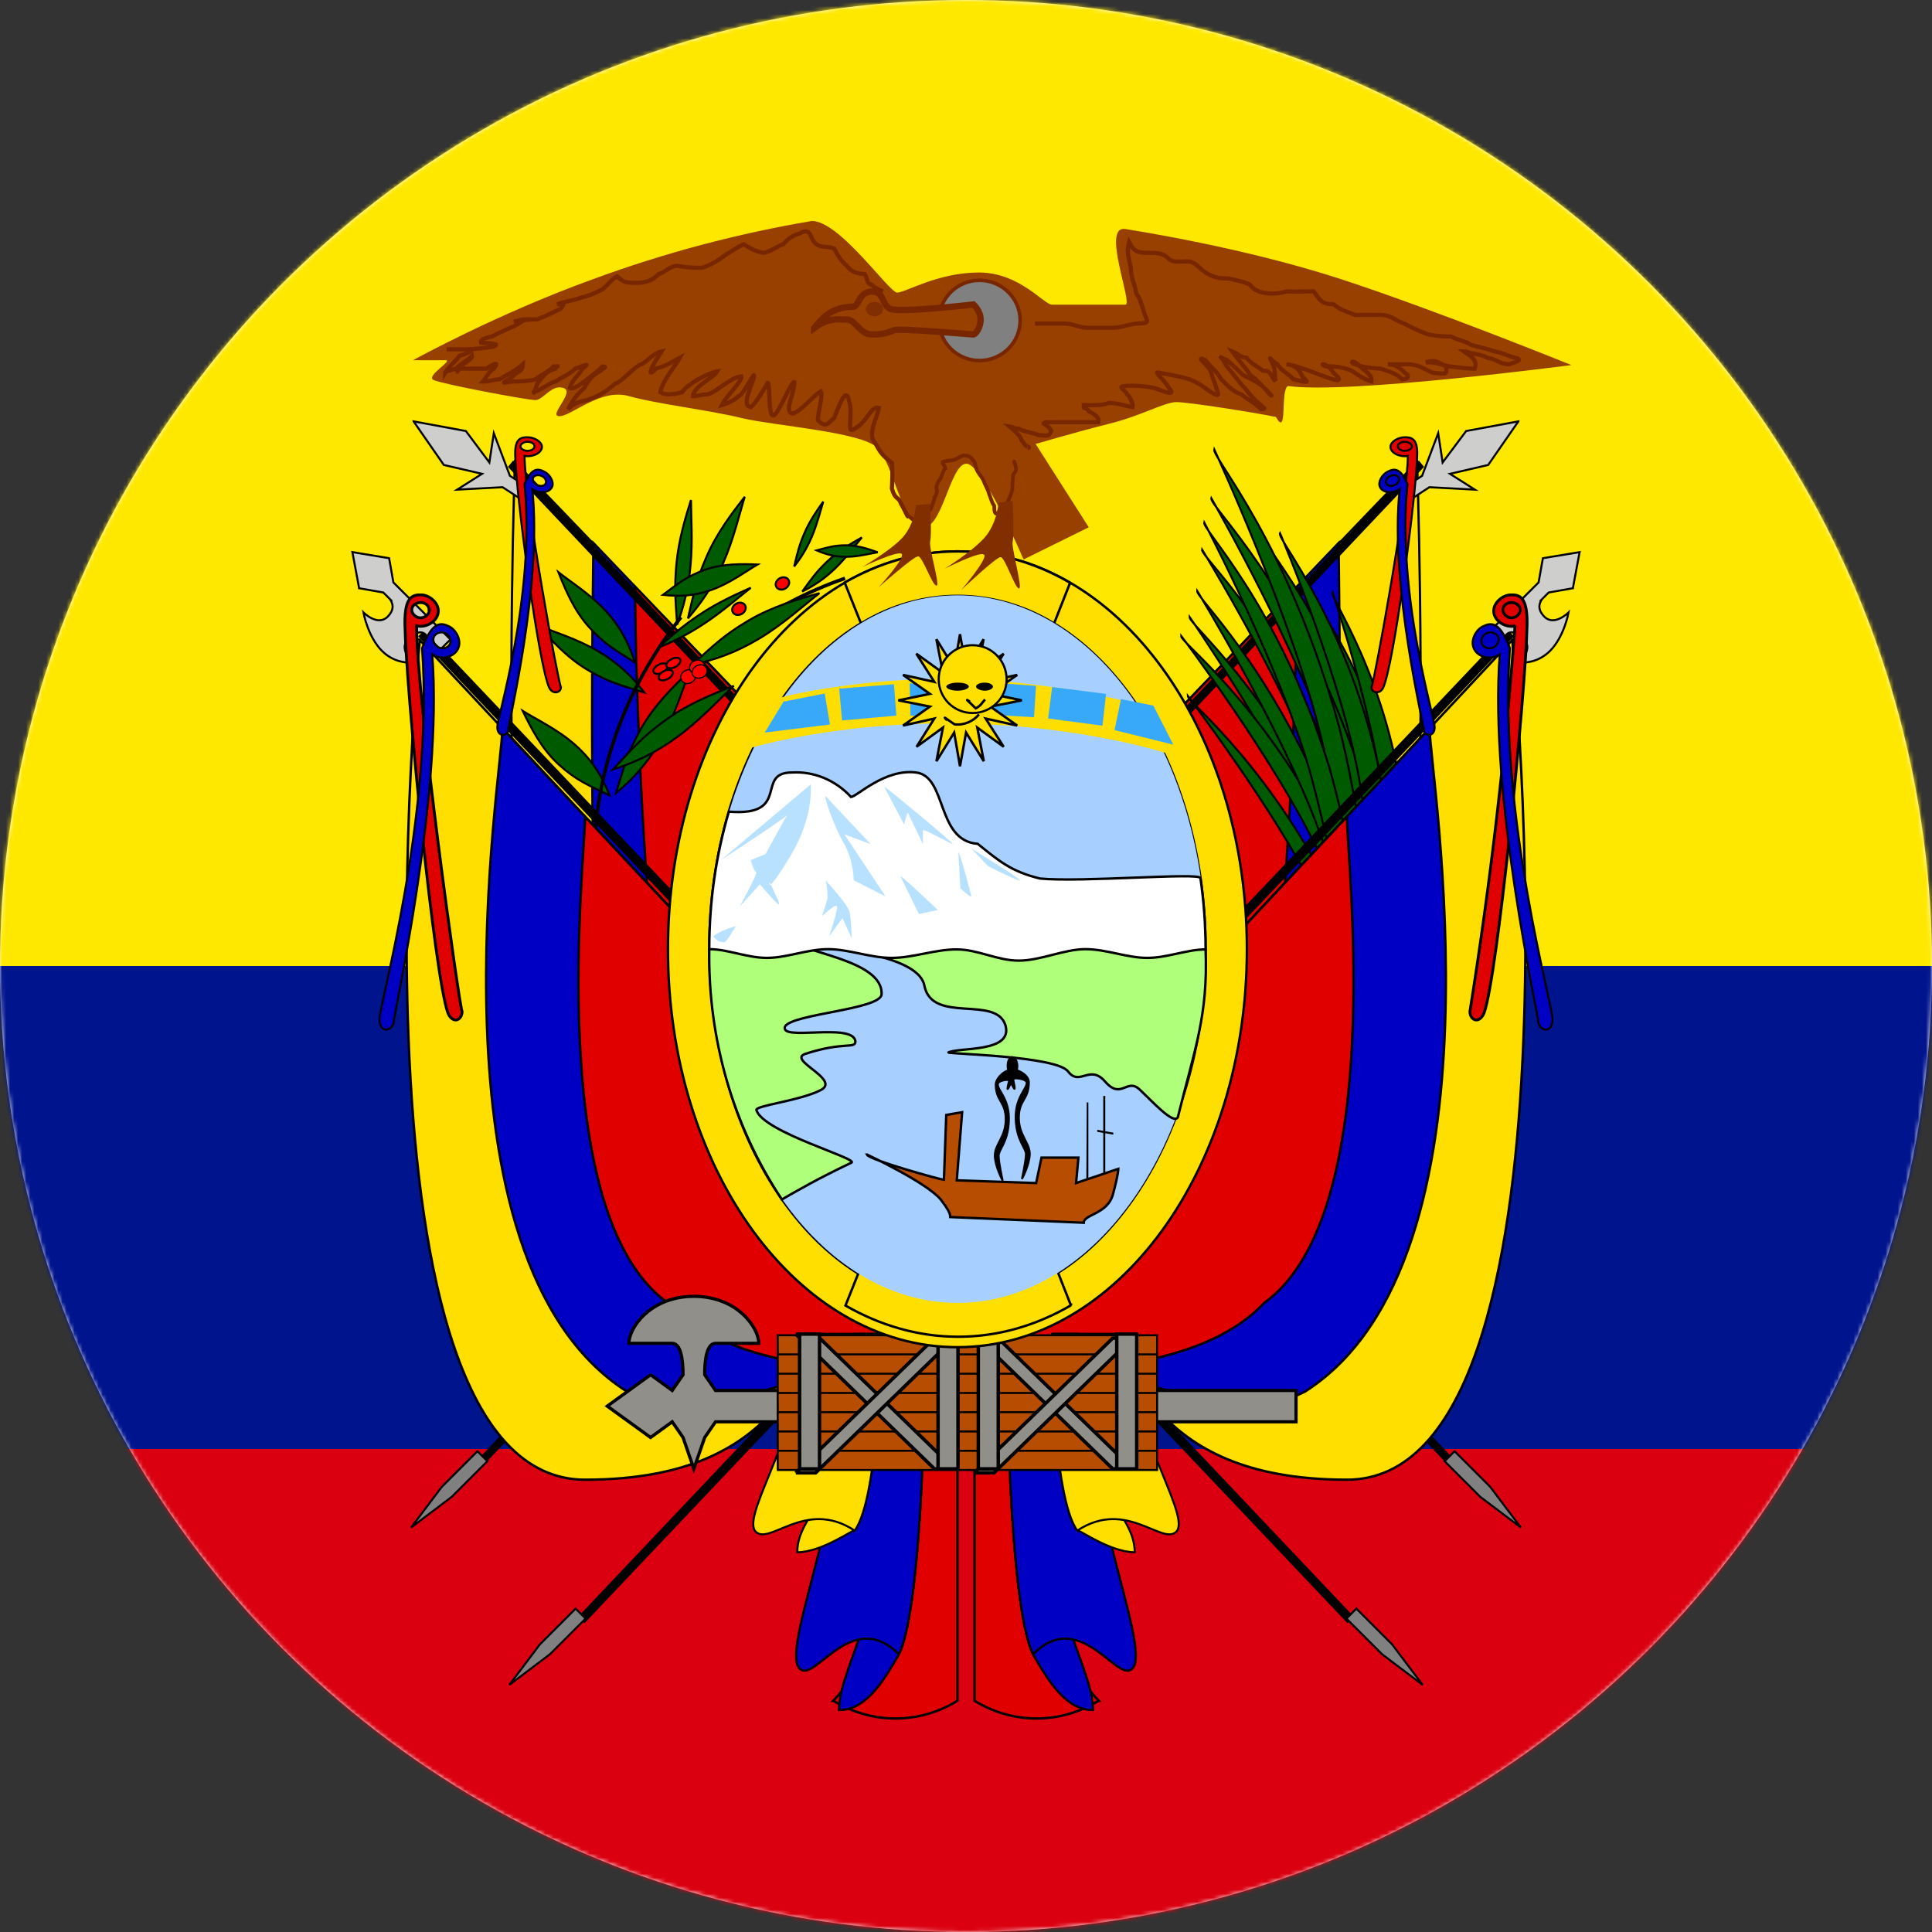 <?xml version="1.0" encoding="UTF-8"?>
<svg width="480px" height="480px" viewBox="0 0 480 480" version="1.1" xmlns="http://www.w3.org/2000/svg" xmlns:xlink="http://www.w3.org/1999/xlink">
    <rect x="0" y="0" width="480" height="480" fill="#333333" stroke="none"/>
    <title>flag_ec</title>
    <defs>
        <circle id="path-1" cx="240" cy="240" r="240"></circle>
    </defs>
    <g id=".flags" stroke="none" stroke-width="1" fill="none" fill-rule="evenodd">
        <g id=".ec">
            <mask id="mask-2" fill="white">
                <use xlink:href="#path-1"></use>
            </mask>
            <use id="Oval" fill="#FFFFFF" xlink:href="#path-1"></use>
            <g id="ec" mask="url(#mask-2)">
                <g transform="translate(-80, 0)">
                    <g id="Group" stroke="none" stroke-width="1" fill="none" fill-rule="evenodd">
                        <polygon id="Path" fill="#FFE800" fill-rule="nonzero" points="0 0 640 0 640 480 0 480"></polygon>
                        <polygon id="Path" fill="#00148E" fill-rule="nonzero" points="0 240 640 240 640 480 0 480"></polygon>
                        <polygon id="Path" fill="#DA0010" fill-rule="nonzero" points="0 360 640 360 640 480 0 480"></polygon>
                    </g>
                    <g id="Group" stroke="none" stroke-width="1" fill="none" fill-rule="evenodd" transform="translate(180.894, 289.2)">
                        <path d="M88.706,1.6 L16.106,78.1 L14.906,76.5 L87.306,0 L88.506,1.6 L88.706,1.6 Z M139.106,14.1 L44.306,114.1 L42.706,112.5 L137.406,12.5 L139.106,14.1 Z" id="Shape" fill="#000000" fill-rule="nonzero"></path>
                        <polygon id="Path" stroke="#000000" stroke-width="0.5" fill="#808080" fill-rule="nonzero" transform="translate(34.499, 120.553) scale(-1, 1) rotate(-45) translate(-34.499, -120.553) " points="32.747 108.023 32.747 120.553 34.499 133.083 36.251 120.553 36.251 108.023"></polygon>
                        <polygon id="Path" stroke="#000000" stroke-width="0.5" fill="#808080" fill-rule="nonzero" transform="translate(10.099, 81.453) scale(-1, 1) rotate(-45) translate(-10.099, -81.453) " points="8.347 68.923 8.347 81.453 10.099 93.983 11.851 81.453 11.851 68.923"></polygon>
                    </g>
                    <path d="M207.94,114.792 C207.94,114.792 199.975,330.216 231.835,330.216 C263.695,330.216 279.67,307.56 279.67,307.56 L279.31,189.16 L207.94,114.792 L207.94,114.792 Z" id="Path" stroke="#000000" stroke-width="0.553" fill="#FFDF00" fill-rule="evenodd"></path>
                    <path d="M227.425,134.888 C227.425,146.216 223.87,307.56 239.8,307.56 C255.73,307.56 279.67,296.232 279.67,296.232 L279.31,189.16 L227.425,134.888 Z" id="Path" stroke="#000000" stroke-width="0.553" fill="#0000C4" fill-rule="evenodd"></path>
                    <path d="M237.775,145.768 C237.775,157.096 239.8,284.904 255.775,284.904 L279.67,284.904 L279.31,189.16 L237.775,145.768 Z" id="Path" stroke="#000000" stroke-width="0.553" fill="#E10000" fill-rule="evenodd"></path>
                    <polygon id="Path" stroke="none" fill="#000000" fill-rule="nonzero" points="206.2 116 278.6 192.5 279.9 190.9 207.5 114.4 206.2 116"></polygon>
                    <path d="M184.296,158.936 C184.296,158.936 163.764,367.628 225.36,367.628 C276.69,367.628 276.69,334.706 286.956,334.706 L276.69,257.826 L184.238,158.936 L184.296,158.936 Z" id="Path" stroke="#000000" stroke-width="0.6" fill="#FFDF00" fill-rule="evenodd"></path>
                    <g id="Group" stroke="none" stroke-width="1" fill="none" fill-rule="evenodd" transform="translate(206.536, 122.339)">
                        <path d="M32.257,69.77 C32.699,69.77 43.609,36.536 79.991,17.727" id="Path" stroke="#000000" stroke-width="0.87" transform="translate(56.124, 43.748) rotate(8.072) translate(-56.124, -43.748) "></path>
                        <path d="M22.992,42.08 C22.992,48.072 21.793,52.574 20.019,57.077 C18.559,51.085 17.672,48.072 17.672,42.08 C17.672,36.088 19.446,30.46 20.906,25.957 C21.506,30.062 22.992,36.055 22.992,42.08 Z" id="Path" stroke="#000000" stroke-width="0.5" fill="#005B00" transform="translate(20.332, 41.517) rotate(-59.355) translate(-20.332, -41.517) "></path>
                        <path d="M36.115,61.009 C36.115,61.798 35.333,62.468 34.365,62.468 C33.397,62.468 32.615,61.817 32.615,61.009 C32.615,60.2 33.397,59.569 34.365,59.569 C35.333,59.569 36.115,60.22 36.115,61.009 Z" id="Path" stroke="#000000" stroke-width="0.5" fill="#FF0000" transform="translate(34.365, 61.019) rotate(-30.114) translate(-34.365, -61.019) "></path>
                        <path d="M53.547,16.748 C53.547,23.168 52.552,27.991 51.081,32.815 C49.869,26.395 49.134,23.168 49.134,16.748 C49.134,10.328 50.605,4.299 51.816,-0.525 C52.314,3.873 53.547,10.293 53.547,16.748 Z" id="Path" stroke="#000000" stroke-width="0.5" fill="#005B00" transform="translate(51.34, 16.145) rotate(23.774) translate(-51.34, -16.145) "></path>
                        <path d="M45.089,17.928 C45.089,23.926 44.295,28.433 43.121,32.939 C42.154,26.941 41.567,23.926 41.567,17.928 C41.567,11.931 42.741,6.298 43.708,1.791 C44.105,5.9 45.089,11.898 45.089,17.928 Z" id="Path" stroke="#000000" stroke-width="0.5" fill="#005B00" transform="translate(43.328, 17.365) rotate(5.253) translate(-43.328, -17.365) "></path>
                        <path d="M52.499,22.007 C52.499,26.758 51.316,30.328 49.568,33.898 C48.128,29.147 47.254,26.758 47.254,22.007 C47.254,17.256 49.002,12.794 50.442,9.224 C51.033,12.479 52.499,17.23 52.499,22.007 Z" id="Path" stroke="#000000" stroke-width="0.5" fill="#005B00" transform="translate(49.876, 21.561) rotate(70.184) translate(-49.876, -21.561) "></path>
                        <path d="M24.489,31.672 C24.489,37.327 23.188,41.576 21.265,45.824 C19.681,40.17 18.719,37.327 18.719,31.672 C18.719,26.018 20.643,20.707 22.226,16.458 C22.877,20.332 24.489,25.986 24.489,31.672 Z" id="Path" stroke="#000000" stroke-width="0.5" fill="#005B00" transform="translate(21.604, 31.141) rotate(-42.156) translate(-21.604, -31.141) "></path>
                        <path d="M17.202,65.441 C17.202,71.236 15.771,75.59 13.655,79.944 C11.913,74.15 10.855,71.236 10.855,65.441 C10.855,59.647 12.97,54.204 14.713,49.85 C15.428,53.82 17.202,59.614 17.202,65.441 Z" id="Path" stroke="#000000" stroke-width="0.5" fill="#005B00" transform="translate(14.028, 64.897) rotate(-47.838) translate(-14.028, -64.897) "></path>
                        <path d="M38.418,60.083 C38.418,66.913 37.136,72.045 35.242,77.177 C33.682,70.347 32.735,66.913 32.735,60.083 C32.735,53.252 34.629,46.837 36.189,41.705 C36.83,46.384 38.418,53.215 38.418,60.083 Z" id="Path" stroke="#000000" stroke-width="0.5" fill="#005B00" transform="translate(35.576, 59.441) rotate(29.59) translate(-35.576, -59.441) "></path>
                        <path d="M43.234,59.021 C43.234,66.05 42.084,71.331 40.384,76.613 C38.984,69.584 38.134,66.05 38.134,59.021 C38.134,51.992 39.834,45.391 41.234,40.11 C41.809,44.925 43.234,51.954 43.234,59.021 Z" id="Path" stroke="#000000" stroke-width="0.5" fill="#005B00" transform="translate(40.684, 58.361) rotate(53.941) translate(-40.684, -58.361) "></path>
                        <path d="M81.446,18.223 C81.446,22.071 80.857,24.962 79.987,27.853 C79.269,24.005 78.834,22.071 78.834,18.223 C78.834,14.374 79.705,10.76 80.422,7.869 C80.717,10.505 81.446,14.353 81.446,18.223 Z" id="Path" stroke="#000000" stroke-width="0.5" fill="#005B00" transform="translate(80.14, 17.861) rotate(46.509) translate(-80.14, -17.861) "></path>
                        <path d="M75.364,10.64 C75.364,14.041 74.904,16.596 74.224,19.152 C73.664,15.751 73.324,14.041 73.324,10.64 C73.324,7.24 74.004,4.046 74.564,1.491 C74.794,3.82 75.364,7.221 75.364,10.64 Z" id="Path" stroke="#000000" stroke-width="0.5" fill="#005B00" transform="translate(74.344, 10.321) rotate(23.064) translate(-74.344, -10.321) "></path>
                        <path d="M85.372,14.843 C85.372,17.762 84.728,19.955 83.776,22.148 C82.992,19.229 82.516,17.762 82.516,14.843 C82.516,11.925 83.468,9.183 84.252,6.991 C84.574,8.99 85.372,11.909 85.372,14.843 Z" id="Path" stroke="#000000" stroke-width="0.5" fill="#005B00" transform="translate(83.944, 14.569) rotate(90) translate(-83.944, -14.569) "></path>
                        <path d="M49.693,31.577 C49.693,36.854 49.132,40.819 48.302,44.784 C47.618,39.507 47.203,36.854 47.203,31.577 C47.203,26.3 48.033,21.343 48.717,17.378 C48.998,20.994 49.693,26.271 49.693,31.577 Z" id="Path" stroke="#000000" stroke-width="0.5" fill="#005B00" transform="translate(48.448, 31.081) rotate(56.227) translate(-48.448, -31.081) "></path>
                        <path d="M63.787,34.481 C63.787,41.465 62.611,46.713 60.874,51.961 C59.443,44.977 58.574,41.465 58.574,34.481 C58.574,27.497 60.311,20.937 61.742,15.689 C62.33,20.474 63.787,27.458 63.787,34.481 Z" id="Path" stroke="#000000" stroke-width="0.5" fill="#005B00" transform="translate(61.18, 33.825) rotate(59.253) translate(-61.18, -33.825) "></path>
                        <path d="M7.888,85.53 C8.331,85.53 19.296,56.103 55.858,39.449" id="Path" stroke="#000000" stroke-width="0.866" transform="translate(31.873, 62.489) rotate(-27.252) translate(-31.873, -62.489) "></path>
                        <path d="M58.815,28.909 C58.815,29.698 58.033,30.368 57.065,30.368 C56.097,30.368 55.315,29.717 55.315,28.909 C55.315,28.1 56.097,27.469 57.065,27.469 C58.033,27.469 58.815,28.12 58.815,28.909 Z" id="Path" stroke="#000000" stroke-width="0.5" fill="#FF0000" transform="translate(57.065, 28.919) rotate(-30.114) translate(-57.065, -28.919) "></path>
                        <path d="M69.615,22.609 C69.615,23.398 68.833,24.068 67.865,24.068 C66.897,24.068 66.115,23.417 66.115,22.609 C66.115,21.8 66.897,21.169 67.865,21.169 C68.833,21.169 69.615,21.82 69.615,22.609 Z" id="Path" stroke="#000000" stroke-width="0.5" fill="#FF0000" transform="translate(67.865, 22.619) rotate(-30.114) translate(-67.865, -22.619) "></path>
                        <path d="M39.457,43.781 C39.457,44.372 38.608,44.874 37.557,44.874 C36.506,44.874 35.656,44.387 35.656,43.781 C35.656,43.176 36.506,42.703 37.557,42.703 C38.608,42.703 39.457,43.191 39.457,43.781 Z" id="Path" stroke="#000000" stroke-width="0.5" fill="#FF0000" transform="translate(37.557, 43.789) rotate(-27.926) translate(-37.557, -43.789) "></path>
                        <path d="M42.657,42.381 C42.657,42.972 41.808,43.474 40.757,43.474 C39.706,43.474 38.856,42.987 38.856,42.381 C38.856,41.776 39.706,41.303 40.757,41.303 C41.808,41.303 42.657,41.791 42.657,42.381 Z" id="Path" stroke="#000000" stroke-width="0.5" fill="#FF0000" transform="translate(40.757, 42.389) rotate(-27.926) translate(-40.757, -42.389) "></path>
                        <path d="M40.757,45.381 C40.757,45.972 39.908,46.474 38.857,46.474 C37.806,46.474 36.956,45.987 36.956,45.381 C36.956,44.776 37.806,44.303 38.857,44.303 C39.908,44.303 40.757,44.791 40.757,45.381 Z" id="Path" stroke="#000000" stroke-width="0.5" fill="#FF0000" transform="translate(38.857, 45.389) rotate(-27.926) translate(-38.857, -45.389) "></path>
                        <path d="M46.164,44.961 C46.564,45.761 46.164,46.761 45.164,47.261 C44.164,47.761 43.164,47.461 42.764,46.561 C42.364,45.661 42.764,44.761 43.764,44.261 C44.764,43.761 45.764,44.061 46.064,44.961 L46.164,44.961 Z" id="Path" stroke="#000000" stroke-width="0.3" fill="#FF0000"></path>
                        <path d="M48.464,42.561 C48.764,43.361 48.464,44.361 47.464,44.861 C46.464,45.361 45.464,45.061 44.964,44.261 C44.464,43.461 44.964,42.361 45.964,41.861 C46.964,41.361 47.964,41.761 48.364,42.561 L48.464,42.561 Z" id="Path" stroke="#000000" stroke-width="0.3" fill="#FF0000"></path>
                        <path d="M48.964,43.661 C49.364,44.461 48.964,45.561 47.964,45.961 C46.964,46.361 45.964,46.161 45.564,45.361 C45.164,44.561 45.564,43.561 46.564,43.061 C47.564,42.561 48.564,42.861 48.964,43.661 Z" id="Path" stroke="#000000" stroke-width="0.3" fill="#FF0000"></path>
                    </g>
                    <path d="M204.828,180.946 C204.828,191.92 184.296,312.758 235.684,345.68 C256.216,356.654 287.014,334.706 287.014,345.68 L276.748,257.826 L204.828,180.946 Z" id="Path" stroke="#000000" stroke-width="0.6" fill="#0000C4" fill-rule="evenodd"></path>
                    <path d="M225.36,202.894 C225.36,213.868 215.094,301.722 245.95,323.732 C266.482,345.68 317.87,339.728 317.87,339.728 L276.748,257.826 L225.36,202.894 L225.36,202.894 Z" id="Path" stroke="#000000" stroke-width="0.6" fill="#E10000" fill-rule="evenodd"></path>
                    <polygon id="Path" stroke="none" fill="#000000" fill-rule="nonzero" points="183.8 158 278.6 258 280.3 256.4 185.5 156.5 183.9 158.1"></polygon>
                    <path d="M174.887,142.32 L178.392,147.326 L178.392,149.829 C178.233,149.646 178.392,152.333 174.887,152.333 C171.383,152.333 171.402,147.326 171.402,147.326 C171.402,147.326 167.898,152.333 167.898,157.353 C167.898,162.373 171.402,164.863 171.402,164.863 C171.402,164.863 170.888,159.672 174.907,159.856 C178.946,160.026 178.411,162.359 178.411,162.359 L178.411,167.366 L181.936,167.366 L181.936,147.326 L185.44,142.32 L180.055,134.796 L174.907,142.306 L174.887,142.32 Z" id="Path" stroke="#000000" stroke-width="0.5" fill="#CECECC" fill-rule="evenodd" transform="translate(176.669, 151.081) rotate(-45) translate(-176.669, -151.081) "></path>
                    <polygon id="Path" stroke="#000000" stroke-width="0.5" fill="#CECECC" fill-rule="evenodd" transform="translate(196.849, 113.806) rotate(-56.923) translate(-196.849, -113.806) " points="196.783 97.049 191.821 109.23 195.16 118.382 188.481 115.337 195.16 124.473 195.16 130.581 198.519 130.581 198.519 124.456 205.217 115.32 198.519 118.365 201.877 109.212 196.802 97.031"></polygon>
                    <path d="M212.8,110.9 C212.8,111.5 212,112.01 211.08,112.01 C210.16,112.01 209.32,111.5 209.32,110.9 C209.32,110.3 210.12,109.76 211.08,109.76 C212.04,109.76 212.8,110.27 212.8,110.9 Z M210.32,113.27 C210.32,124.01 218.68,169.61 219.36,170.72 C219.4,172.07 217.44,172.64 216.52,170.99 C213.88,165.77 208.2,122.99 208,113 C207.88,108.89 209.48,108.56 211.32,108.65 C212.8,108.71 214.64,109.76 214.64,111.02 C214.64,112.52 212.32,113.63 210.32,113.27 L210.32,113.27 Z" id="Shape" stroke="#000000" stroke-width="0.5" fill="#E10000" fill-rule="evenodd"></path>
                    <path d="M202.661,120.059 C202.661,120.73 201.875,121.3 200.971,121.3 C200.067,121.3 199.242,120.73 199.242,120.059 C199.242,119.389 200.028,118.785 200.971,118.785 C201.914,118.785 202.661,119.355 202.661,120.059 Z M200.224,122.709 C212.602,143.303 219.36,178.622 220.028,179.897 C220.068,181.372 218.142,182.043 217.239,180.165 C216.256,179.058 212.248,146.557 197.945,122.407 C197.827,117.812 199.399,117.443 201.207,117.544 C202.661,117.611 204.468,118.785 204.468,120.194 C204.468,121.871 202.189,123.112 200.224,122.709 L200.224,122.709 Z" id="Shape" stroke="#000000" stroke-width="0.5" fill="#0000C4" fill-rule="evenodd" transform="translate(208.984, 149.422) rotate(24.818) translate(-208.984, -149.422) "></path>
                    <path d="M186.7,151.5 C186.7,152.5 185.7,153.5 184.5,153.5 C183.3,153.5 182.3,152.5 182.3,151.5 C182.3,150.5 183.3,149.7 184.5,149.7 C185.7,149.7 186.6,150.5 186.6,151.5 L186.7,151.5 Z M183.5,155.5 C183.5,173.4 194,249.4 194.8,251.3 C194.8,253.5 192.5,254.5 191.3,251.7 C188,243 180.9,171.7 180.6,155.1 C180.5,148.2 182.5,147.7 184.8,147.8 C186.7,147.9 188.9,149.7 188.9,151.8 C188.9,154.2 186,156.1 183.5,155.5 Z" id="Shape" stroke="#000000" stroke-width="0.7" fill="#E10000" fill-rule="evenodd"></path>
                    <path d="M174.223,159.647 C174.223,160.687 173.218,161.571 172.061,161.571 C170.904,161.571 169.848,160.687 169.848,159.647 C169.848,158.607 170.854,157.671 172.061,157.671 C173.268,157.671 174.223,158.555 174.223,159.647 Z M171.105,163.755 C186.947,195.683 195.596,250.439 196.451,252.415 C196.501,254.703 194.037,255.743 192.881,252.831 C191.623,251.115 186.494,200.727 168.189,163.287 C168.038,156.163 170.049,155.591 172.363,155.747 C174.223,155.851 176.537,157.671 176.537,159.855 C176.537,162.455 173.62,164.379 171.105,163.755 L171.105,163.755 Z" id="Shape" stroke="#000000" stroke-width="0.512" fill="#0000C4" fill-rule="evenodd" transform="translate(182.316, 205.169) rotate(21.947) translate(-182.316, -205.169) "></path>
                    <g id="Group" stroke="none" stroke-width="1" fill="none" fill-rule="evenodd" transform="translate(320, 289.2)">
                        <path d="M50.4,1.6 L122.9,78.1 L124.2,76.5 L51.7,0 L50.4,1.6 Z M0,14.1 L94.8,114.1 L96.4,112.5 L1.7,12.5 L0,14.1 L0,14.1 Z" id="Shape" fill="#000000" fill-rule="nonzero"></path>
                        <polygon id="Path" stroke="#000000" stroke-width="0.5" fill="#808080" fill-rule="nonzero" transform="translate(104.607, 120.553) rotate(-45) translate(-104.607, -120.553) " points="102.855 108.023 102.855 120.553 104.607 133.083 106.359 120.553 106.359 108.023"></polygon>
                        <polygon id="Path" stroke="#000000" stroke-width="0.5" fill="#808080" fill-rule="nonzero" transform="translate(129.007, 81.453) rotate(-45) translate(-129.007, -81.453) " points="127.255 68.923 127.255 81.453 129.007 93.983 130.759 81.453 130.759 68.923"></polygon>
                    </g>
                    <g id="Group" stroke="none" stroke-width="1" fill="none" fill-rule="evenodd" transform="translate(322.13, 97.639)">
                        <path d="M39.085,17.153 C39.085,17.153 31.12,232.577 62.98,232.577 C94.84,232.577 110.815,209.921 110.815,209.921 L110.455,91.521 L39.085,17.153 L39.085,17.153 Z" id="Path" stroke="#000000" stroke-width="0.553" fill="#FFDF00" fill-rule="nonzero" transform="translate(74.507, 124.865) scale(-1, 1) translate(-74.507, -124.865) "></path>
                        <path d="M38.539,37.249 C38.539,48.577 34.984,209.921 50.914,209.921 C66.844,209.921 90.784,198.593 90.784,198.593 L90.424,91.521 L38.539,37.249 Z" id="Path" stroke="#000000" stroke-width="0.553" fill="#0000C4" fill-rule="nonzero" transform="translate(64.492, 123.585) scale(-1, 1) translate(-64.492, -123.585) "></path>
                        <path d="M38.2,48.129 C38.2,59.457 40.225,187.265 56.2,187.265 L80.095,187.265 L79.735,91.521 L38.2,48.129 Z" id="Path" stroke="#000000" stroke-width="0.553" fill="#E10000" fill-rule="nonzero" transform="translate(59.148, 117.697) scale(-1, 1) translate(-59.148, -117.697) "></path>
                        <polygon id="Path" fill="#000000" fill-rule="nonzero" points="111.67 18.361 39.27 94.861 37.97 93.261 110.37 16.761"></polygon>
                        <g transform="translate(51.3, 13.988)" fill="#005B00" fill-rule="nonzero" id="Path" stroke="#000000" stroke-width="0.5">
                            <path d="M14.427,56.259 C14.427,56.259 28.66,88.823 33.812,111.585 C38.947,134.384 43.313,167.701 43.313,167.701 C43.313,167.701 43.697,136.825 36.973,109.18 C27.874,74.139 14.025,57.875 14.427,56.259 Z" transform="translate(28.868, 111.98) rotate(-13.67) translate(-28.868, -111.98) "></path>
                            <path d="M12.875,37.685 C12.875,37.685 29.676,74.516 35.758,100.261 C41.819,126.047 46.973,163.732 46.973,163.732 C46.973,163.732 47.426,128.809 39.489,97.541 C28.749,57.907 12.401,39.512 12.875,37.685 Z" transform="translate(29.921, 100.708) rotate(-10.075) translate(-29.921, -100.708) "></path>
                            <path d="M14.163,22.322 C14.163,22.322 36.108,58.704 44.051,84.135 C51.967,109.607 58.699,146.831 58.699,146.831 C58.699,146.831 59.291,112.334 48.925,81.448 C34.896,42.298 13.544,24.127 14.163,22.322 Z" transform="translate(36.428, 84.577) rotate(5.004) translate(-36.428, -84.577) "></path>
                            <path d="M10.635,11.149 C10.635,11.149 31.156,51.098 38.584,79.023 C45.987,106.991 52.282,147.866 52.282,147.866 C52.282,147.866 52.836,109.986 43.142,76.072 C30.023,33.083 10.056,13.131 10.635,11.149 Z" transform="translate(31.455, 79.507) rotate(-2.619) translate(-31.455, -79.507) "></path>
                            <path d="M22.529,35.92 C22.529,35.92 42.707,67.871 50.011,90.206 C57.29,112.575 63.48,145.267 63.48,145.267 C63.48,145.267 64.025,114.971 54.493,87.845 C41.593,53.463 21.959,37.505 22.529,35.92 Z" transform="translate(43.001, 90.593) rotate(8.877) translate(-43.001, -90.593) "></path>
                            <path d="M9.802,23.298 C9.802,23.298 28.547,59.68 35.332,85.111 C42.094,110.583 47.844,147.807 47.844,147.807 C47.844,147.807 48.35,113.31 39.495,82.424 C27.512,43.274 9.273,25.103 9.802,23.298 Z" transform="translate(28.82, 85.552) rotate(-4.277) translate(-28.82, -85.552) "></path>
                            <path d="M11,41.958 C11,41.958 28.27,77.004 34.52,101.501 C40.75,126.037 46.048,161.895 46.048,161.895 C46.048,161.895 46.514,128.665 38.356,98.912 C27.316,61.2 10.513,43.697 11,41.958 Z" transform="translate(28.521, 101.926) rotate(-10.865) translate(-28.521, -101.926) "></path>
                            <path d="M11.635,32.563 C11.635,32.563 28.117,69.125 34.083,94.682 C40.029,120.28 45.085,157.689 45.085,157.689 C45.085,157.689 45.53,123.021 37.743,91.982 C27.207,52.638 11.169,34.377 11.635,32.563 Z" transform="translate(28.357, 95.126) rotate(-7.149) translate(-28.357, -95.126) "></path>
                            <path d="M15.038,23.537 C15.038,23.537 36.739,58.3 44.594,82.6 C52.422,106.938 59.079,142.506 59.079,142.506 C59.079,142.506 59.665,109.544 49.413,80.032 C35.54,42.624 14.425,25.262 15.038,23.537 Z" transform="translate(37.055, 83.022) rotate(8.972) translate(-37.055, -83.022) "></path>
                            <path d="M8.238,-1.42108547e-14 C8.238,-1.42108547e-14 27.798,42.326 34.878,71.911 C41.934,101.544 47.934,144.85 47.934,144.85 C47.934,144.85 48.462,104.717 39.222,68.785 C26.718,23.239 7.686,2.1 8.238,-1.42108547e-14 Z"></path>
                            <path d="M24.249,38.774 C24.249,38.774 43.843,69.195 50.935,90.46 C58.004,111.759 64.014,142.885 64.014,142.885 C64.014,142.885 64.543,114.04 55.287,88.213 C42.761,55.477 23.696,40.283 24.249,38.774 Z" transform="translate(44.128, 90.829) rotate(14.197) translate(-44.128, -90.829) "></path>
                            <path d="M5.738,18.135 C5.738,18.135 25.298,55.382 32.378,81.418 C39.434,107.495 45.434,145.605 45.434,145.605 C45.434,145.605 45.962,110.288 36.722,78.667 C24.218,38.586 5.186,19.983 5.738,18.135 Z"></path>
                        </g>
                        <path d="M34.199,61.297 C34.199,61.297 13.667,269.989 75.263,269.989 C126.593,269.989 126.593,237.067 136.859,237.067 L126.593,160.187 L34.141,61.297 L34.199,61.297 Z" id="Path" stroke="#000000" stroke-width="0.6" fill="#FFDF00" fill-rule="nonzero" transform="translate(83.887, 165.643) scale(-1, 1) translate(-83.887, -165.643) "></path>
                        <path d="M34.907,83.307 C34.907,94.281 14.375,215.119 65.763,248.041 C86.295,259.015 117.093,237.067 117.093,248.041 L106.827,160.187 L34.907,83.307 Z" id="Path" stroke="#000000" stroke-width="0.6" fill="#0000C4" fill-rule="nonzero" transform="translate(73.974, 167.258) scale(-1, 1) translate(-73.974, -167.258) "></path>
                        <path d="M1.639,105.255 C1.639,116.229 -8.627,204.083 22.229,226.093 C42.761,248.041 94.149,242.089 94.149,242.089 L53.027,160.187 L1.639,105.255 L1.639,105.255 Z" id="Path" stroke="#000000" stroke-width="0.6" fill="#E10000" fill-rule="nonzero" transform="translate(47.074, 174.04) scale(-1, 1) translate(-47.074, -174.04) "></path>
                        <polygon id="Path" fill="#000000" fill-rule="nonzero" points="134.07 60.361 39.27 160.361 37.57 158.761 132.37 58.861 134.07 60.461"></polygon>
                        <path d="M139.419,44.681 L142.924,49.687 L142.924,52.19 C142.765,52.006 142.924,54.693 139.419,54.693 C135.915,54.693 135.934,49.687 135.934,49.687 C135.934,49.687 132.43,54.693 132.43,59.714 C132.43,64.734 135.934,67.223 135.934,67.223 C135.934,67.223 135.42,62.033 139.439,62.217 C143.478,62.387 142.943,64.72 142.943,64.72 L142.943,69.726 L146.468,69.726 L146.468,49.687 L149.972,44.681 L144.587,37.157 L139.439,44.667 L139.419,44.681 Z" id="Path" stroke="#000000" stroke-width="0.5" fill="#CECECC" fill-rule="nonzero" transform="translate(141.201, 53.442) scale(-1, 1) rotate(-45) translate(-141.201, -53.442) "></path>
                        <polygon id="Path" stroke="#000000" stroke-width="0.5" fill="#CECECC" fill-rule="nonzero" transform="translate(121.021, 16.167) scale(-1, 1) rotate(-56.923) translate(-121.021, -16.167) " points="120.955 -0.591 115.993 11.59 119.332 20.743 112.653 17.698 119.332 26.834 119.332 32.941 122.691 32.941 122.691 26.816 129.389 17.681 122.691 20.726 126.049 11.573 120.974 -0.608"></polygon>
                        <path d="M103.416,13.261 C103.416,13.861 102.616,14.371 101.696,14.371 C100.776,14.371 99.936,13.861 99.936,13.261 C99.936,12.661 100.736,12.121 101.696,12.121 C102.656,12.121 103.416,12.631 103.416,13.261 Z M100.936,15.631 C100.936,26.371 109.296,71.971 109.976,73.081 C110.016,74.431 108.056,75.001 107.136,73.351 C104.496,68.131 98.816,25.351 98.616,15.361 C98.496,11.251 100.096,10.921 101.936,11.011 C103.416,11.071 105.256,12.121 105.256,13.381 C105.256,14.881 102.936,15.991 100.936,15.631 L100.936,15.631 Z" id="Shape" stroke="#000000" stroke-width="0.5" fill="#E10000" fill-rule="nonzero" transform="translate(104.293, 42.681) scale(-1, 1) translate(-104.293, -42.681) "></path>
                        <path d="M102.562,22.42 C102.562,23.091 101.777,23.661 100.873,23.661 C99.969,23.661 99.144,23.091 99.144,22.42 C99.144,21.749 99.93,21.146 100.873,21.146 C101.816,21.146 102.562,21.716 102.562,22.42 Z M100.126,25.07 C112.504,45.664 119.262,80.983 119.93,82.257 C119.97,83.733 118.044,84.404 117.14,82.526 C116.158,81.419 112.15,48.918 97.847,24.768 C97.729,20.173 99.301,19.804 101.109,19.905 C102.562,19.972 104.37,21.146 104.37,22.554 C104.37,24.231 102.091,25.472 100.126,25.07 L100.126,25.07 Z" id="Shape" stroke="#000000" stroke-width="0.5" fill="#0000C4" fill-rule="nonzero" transform="translate(108.886, 51.782) scale(-1, 1) rotate(24.818) translate(-108.886, -51.782) "></path>
                        <path d="M131.27,53.861 C131.27,54.861 132.27,55.861 133.37,55.861 C134.57,55.861 135.57,54.861 135.57,53.861 C135.57,52.861 134.57,52.061 133.37,52.061 C132.17,52.061 131.27,52.861 131.27,53.861 Z M134.27,57.861 C131.876,89.936 128.139,121.898 123.07,153.661 C123.07,155.861 125.37,156.861 126.57,154.061 C129.87,145.361 136.97,74.061 137.27,57.461 C137.37,50.561 135.37,50.061 133.07,50.161 C131.17,50.261 128.97,52.061 128.97,54.161 C128.97,56.561 131.87,58.461 134.37,57.861 L134.27,57.861 Z" id="Shape" stroke="#000000" stroke-width="0.7" fill="#E10000" fill-rule="nonzero"></path>
                        <path d="M127.461,62.008 C127.461,63.048 126.455,63.932 125.298,63.932 C124.142,63.932 123.086,63.048 123.086,62.008 C123.086,60.968 124.091,60.032 125.298,60.032 C126.505,60.032 127.461,60.916 127.461,62.008 Z M124.343,66.116 C140.184,98.044 148.834,152.8 149.689,154.776 C149.739,157.064 147.275,158.104 146.118,155.192 C144.861,153.476 139.731,103.088 121.426,65.648 C121.275,58.524 123.287,57.952 125.6,58.108 C127.461,58.212 129.774,60.032 129.774,62.216 C129.774,64.816 126.857,66.74 124.343,66.116 L124.343,66.116 Z" id="Shape" stroke="#000000" stroke-width="0.512" fill="#0000C4" fill-rule="nonzero" transform="translate(135.554, 107.529) scale(-1, 1) rotate(21.947) translate(-135.554, -107.529) "></path>
                    </g>
                    <g id="Group" stroke="none" stroke-width="1" fill="none" fill-rule="evenodd" transform="translate(267.142, 331.363)">
                        <path d="M19.93,91.197 C29.465,97.053 41.193,97.053 50.728,91.197 L50.728,3.343 L30.196,3.343 C40.462,36.265 40.462,69.249 19.872,91.197 L19.93,91.197 Z" id="Path" stroke="#000000" stroke-width="0.6" fill="#E10000" fill-rule="nonzero"></path>
                        <path d="M36.188,5.287 C36.188,67.237 21.313,81.027 21.313,93.487 C27.508,93.487 31.638,87.677 36.188,79.697 C42.383,67.237 42.978,4.307 42.383,5.287 L36.188,5.287 Z" id="Path" stroke="#000000" stroke-width="0.553" fill="#0000C4" fill-rule="nonzero"></path>
                        <path d="M23.798,5.287 C23.483,41.477 8.118,75.007 11.023,82.427 C14.313,89.077 23.798,67.237 36.188,79.627 C42.383,67.237 42.978,4.307 42.383,5.217 L23.798,5.217 L23.798,5.287 Z" id="Path" stroke="#000000" stroke-width="0.553" fill="#0000C4" fill-rule="nonzero"></path>
                        <path d="M25.188,0.007 C25.188,40.717 10.943,43.431 10.943,54.287 C17.138,54.287 25.153,48.353 25.188,48.905 C31.383,40.717 31.978,-0.637 31.383,0.007 L25.188,0.007 Z" id="Path" stroke="#000000" stroke-width="0.5" fill="#FFDF00" fill-rule="nonzero"></path>
                        <path d="M12.798,0.007 C12.483,23.789 -2.532,44.029 0.373,48.905 C3.698,53.229 12.798,40.717 25.188,48.905 C31.383,40.717 31.978,-0.637 31.383,0.007 L12.798,0.007 Z" id="Path" stroke="#000000" stroke-width="0.5" fill="#FFDF00" fill-rule="nonzero"></path>
                        <path d="M55.046,91.197 C64.581,97.053 76.309,97.053 85.844,91.197 L85.844,3.343 L65.312,3.343 C75.578,36.265 75.578,69.249 54.988,91.197 L55.046,91.197 Z" id="Path" stroke="#000000" stroke-width="0.6" fill="#E10000" fill-rule="nonzero" transform="translate(70.416, 49.466) scale(-1, 1) translate(-70.416, -49.466) "></path>
                        <path d="M78.028,5.287 C78.028,67.237 63.153,81.027 63.153,93.487 C69.348,93.487 73.478,87.677 78.028,79.697 C84.223,67.237 84.818,4.307 84.223,5.287 L78.028,5.287 Z" id="Path" stroke="#000000" stroke-width="0.553" fill="#0000C4" fill-rule="nonzero" transform="translate(73.778, 49.382) scale(-1, 1) translate(-73.778, -49.382) "></path>
                        <path d="M76.293,5.287 C75.978,41.477 60.613,75.007 63.518,82.427 C66.808,89.077 76.293,67.237 88.683,79.627 C94.878,67.237 95.473,4.307 94.878,5.217 L76.293,5.217 L76.293,5.287 Z" id="Path" stroke="#000000" stroke-width="0.553" fill="#0000C4" fill-rule="nonzero" transform="translate(79.105, 44.463) scale(-1, 1) translate(-79.105, -44.463) "></path>
                        <path d="M88.398,0.007 C88.398,40.717 74.153,43.431 74.153,54.287 C80.348,54.287 88.363,48.353 88.398,48.905 C94.593,40.717 95.188,-0.637 94.593,0.007 L88.398,0.007 Z" id="Path" stroke="#000000" stroke-width="0.5" fill="#FFDF00" fill-rule="nonzero" transform="translate(84.463, 27.144) scale(-1, 1) translate(-84.463, -27.144) "></path>
                        <path d="M86.951,0.007 C86.636,23.789 71.621,44.029 74.526,48.905 C77.851,53.229 86.951,40.717 99.341,48.905 C105.536,40.717 106.131,-0.637 105.536,0.007 L86.951,0.007 Z" id="Path" stroke="#000000" stroke-width="0.5" fill="#FFDF00" fill-rule="nonzero" transform="translate(89.934, 24.921) scale(-1, 1) translate(-89.934, -24.921) "></path>
                    </g>
                    <g id="Group" stroke="none" stroke-width="1" fill="none" fill-rule="evenodd" transform="translate(230.868, 322.068)">
                        <path d="M10.764,19.492 L5.68434189e-14,27.28 L10.764,35.068 L16.14,31.174 L18.828,35.068 L21.516,42.856 L24.216,35.068 L26.904,31.174 L171.132,31.174 L171.132,23.386 L26.892,23.386 L24.204,19.47 C24.204,15.576 24.768,11.682 26.904,11.682 L37.656,11.682 C37.656,7.788 32.28,0 21.516,0 C10.764,0 5.376,7.788 5.376,11.682 L16.14,11.682 C18.264,11.682 18.828,15.576 18.828,19.492 L16.14,23.386 L10.752,19.47 L10.764,19.492 Z" id="Path" stroke="#000000" stroke-width="0.797" fill="#908F8A" fill-rule="nonzero"></path>
                        <path d="M42.336,38.371 L136.612,38.371 L136.612,43.15 L42.364,43.15 L42.336,38.371 Z M42.336,33.565 L136.612,33.565 L136.612,38.371 L42.364,38.371 L42.336,33.565 Z M42.336,28.786 L136.612,28.786 L136.612,33.592 L42.364,33.592 L42.336,28.786 Z M42.336,24.007 L136.612,24.007 L136.612,28.786 L42.364,28.786 L42.336,24.007 Z M42.336,19.228 L136.612,19.228 L136.612,24.007 L42.364,24.007 L42.336,19.228 Z M42.336,14.422 L136.612,14.422 L136.612,19.228 L42.364,19.228 L42.336,14.422 Z M42.336,9.67 L136.612,9.67 L136.612,14.422 L42.364,14.422 L42.336,9.67 Z" id="Shape" stroke="#000000" stroke-width="0.5" fill="#B74D00" fill-rule="nonzero"></path>
                        <polygon id="Path" stroke="#000000" stroke-width="0.859" fill="#908F8A" fill-rule="nonzero" points="46.832 9.386 81.282 42.866 86.207 42.866 51.782 9.413 46.857 9.413"></polygon>
                        <polygon id="Path" stroke="#000000" stroke-width="0.859" fill="#908F8A" fill-rule="nonzero" transform="translate(66.519, 27.138) scale(-1, 1) rotate(-180) translate(-66.519, -27.138) " points="46.832 10.398 81.282 43.878 86.207 43.878 51.782 10.425 46.857 10.425"></polygon>
                        <polygon id="Path" stroke="#000000" stroke-width="0.853" fill="#908F8A" fill-rule="nonzero" points="47.788 9.386 47.788 42.866 52.744 42.866 52.744 9.386"></polygon>
                        <polygon id="Path" stroke="#000000" stroke-width="0.859" fill="#908F8A" fill-rule="nonzero" points="91.132 9.386 125.582 42.866 130.507 42.866 96.082 9.413 91.157 9.413"></polygon>
                        <polygon id="Path" stroke="#000000" stroke-width="0.859" fill="#908F8A" fill-rule="nonzero" transform="translate(110.82, 27.138) scale(-1, 1) rotate(-180) translate(-110.82, -27.138) " points="91.132 10.398 125.582 43.878 130.507 43.878 96.082 10.425 91.157 10.425"></polygon>
                        <polygon id="Path" stroke="#000000" stroke-width="0.853" fill="#908F8A" fill-rule="nonzero" points="126.588 9.386 126.588 42.866 131.544 42.866 131.544 9.386"></polygon>
                        <polygon id="Path" stroke="#000000" stroke-width="0.853" fill="#908F8A" fill-rule="nonzero" points="92.188 9.386 92.188 42.866 97.144 42.866 97.144 9.386"></polygon>
                        <polygon id="Path" stroke="#000000" stroke-width="0.853" fill="#908F8A" fill-rule="nonzero" points="82.188 9.386 82.188 42.866 87.144 42.866 87.144 9.386"></polygon>
                    </g>
                    <g id="Group" stroke="none" stroke-width="1" fill="none" fill-rule="evenodd" transform="translate(245.95, 136.988)">
                        <path d="M143.84,98.89 C143.84,153.45 111.592,197.718 71.92,197.718 C32.248,197.718 0,153.45 0,98.89 C0,44.33 32.19,0 71.92,0 C111.65,0 143.84,44.268 143.84,98.828 L143.84,98.89 Z M133.574,98.89 C133.574,147.374 105.966,186.744 71.92,186.744 C37.874,186.744 10.266,147.374 10.266,98.89 C10.266,50.344 37.874,10.974 71.92,10.974 C105.966,10.974 133.574,50.344 133.574,98.89 L133.574,98.89 Z" id="Shape" stroke="#000000" stroke-width="0.6" fill="#FFDF00"></path>
                        <path d="M99.934,7.812 C91.292,2.79 81.838,2.84217094e-14 71.92,2.84217094e-14 C62.002,2.84217094e-14 52.548,2.79 43.906,7.75 L47.966,17.918 C62.81,8.772 81.088,8.772 95.932,17.918 L99.934,7.75 L99.934,7.812 Z" id="Path" stroke="#000000" stroke-width="0.6" fill="#FFDF00"></path>
                        <path d="M100.134,185.018 C91.492,179.996 82.038,177.206 72.12,177.206 C62.202,177.206 52.748,179.996 44.106,184.956 L48.166,195.124 C63.01,185.978 81.288,185.978 96.132,195.124 L100.134,184.956 L100.134,185.018 Z" id="Path" stroke="#000000" stroke-width="0.6" fill="#FFDF00" transform="translate(72.12, 186.165) scale(-1, 1) rotate(-180) translate(-72.12, -186.165) "></path>
                    </g>
                    <path d="M379.6,235.9 C379.6,284.4 351.9,323.7 317.9,323.7 C283.9,323.7 256.3,284.4 256.3,235.9 C256.3,187.4 283.9,147.9 317.9,147.9 C351.9,147.9 379.6,187.3 379.6,235.9 Z" id="Path" stroke="none" fill="#A7CFFF" fill-rule="evenodd"></path>
                    <path d="M379.524,235.878 C380.162,252.37 376.856,260.43 372.622,277.604 C371.52,279.464 366.242,273.574 363.11,270.66 C359.978,267.746 358.586,273.264 354.642,268.8 C350.756,264.212 348.262,270.04 345.362,266.196 C342.462,262.352 315.608,261.856 315.608,261.484 C318.276,260.12 331.964,261.608 329.76,254.602 C327.266,247.286 311.78,254.354 309.692,245.054 C308.242,235.754 278.604,235.382 276.458,233.15 C277.328,236.622 299.542,238.11 299.02,247.1 C298.498,250.82 277.154,251.874 275.066,254.974 C273.326,258.88 291.886,253.92 292.524,258.694 C292.524,260.678 289.798,258.694 280.17,261.794 C275.298,263.344 289.102,268.18 283.882,270.846 C278.662,273.512 267.468,274.69 267.932,275.806 C269.672,281.386 293.858,287.958 291.48,288.888 C282.896,292.98 278.372,295.646 274.254,298.002 C262.188,279.885 255.866,258.114 256.216,235.878 C274.602,228.81 270.716,227.322 304.704,227.322 C338.692,227.322 349.944,228.748 379.524,235.878 L379.524,235.878 Z" id="Path" stroke="#000000" stroke-width="0.6" fill="#AFFF7B" fill-rule="evenodd"></path>
                    <path d="M379.524,235.878 C374.884,235.878 370.012,237.986 365.024,237.986 C359.978,237.986 354.874,235.816 349.654,235.816 C344.434,235.816 338.46,238.668 333.124,238.668 C327.73,238.668 323.032,235.878 317.638,235.878 C312.244,235.878 306.85,237.986 301.514,237.986 C296.178,237.986 290.9,235.816 285.738,235.816 C280.576,235.816 275.472,237.986 270.542,237.986 C265.612,237.986 260.798,235.816 256.216,235.816 C256.216,223.726 257.956,212.194 261.088,201.654 C276.748,202.894 267.468,191.92 276.748,191.92 C282.228,191.603 287.572,193.815 291.422,197.996 C292.814,197.996 299.774,190.928 307.604,191.92 C315.376,192.912 312.534,208.846 322.916,209.652 C328.136,213.868 331.21,216.534 338.402,218.27 C348.668,219.262 378.074,216.72 378.248,218.146 C379.095,224.013 379.521,229.941 379.524,235.878 L379.524,235.878 Z" id="Path" stroke="#000000" stroke-width="0.6" fill="#FFFFFF" fill-rule="evenodd"></path>
                    <path d="M327.18,287.02 C327.18,284.284 329.88,282.46 329.88,278.092 C329.88,273.724 327.48,273.628 327.4,269.548 C327.36,267.868 329.46,266.188 330.38,265.996 C331.3,265.804 332.08,269.548 332.08,270.364 C332.08,271.18 331.14,268.348 330.36,268.3 C329.58,268.252 327.9,268.588 327.9,269.404 C327.9,271.036 330.86,273.052 330.64,278.524 C330.42,283.9 328.1,285.532 328.1,287.164 C328.1,288.796 329.1,293.308 329.1,293.308 C329.1,293.308 327.16,289.708 327.16,286.972 L327.18,287.02 Z" id="Path" stroke="#000000" stroke-width="0.5" fill="#000000" fill-rule="nonzero"></path>
                    <path d="M330.34,286.62 C330.34,283.884 333.04,282.06 333.04,277.692 C333.04,273.324 330.64,273.228 330.56,269.148 C330.36,267.228 332.92,265.98 333.84,265.836 C334.76,265.692 335.84,269.676 335.84,270.444 C335.84,271.212 334.76,267.948 333.98,267.9 C333.2,267.852 331.06,268.188 331.06,269.004 C331.06,270.636 334.02,272.652 333.8,278.124 C333.58,283.5 331.26,285.132 331.26,286.764 C331.26,288.396 332.26,292.908 332.26,292.908 C332.26,292.908 330.32,289.308 330.32,286.572 L330.34,286.62 Z" id="Path" stroke="#000000" stroke-width="0.5" fill="#000000" fill-rule="nonzero" transform="translate(333.08, 279.37) scale(-1, 1) translate(-333.08, -279.37) "></path>
                    <path d="M333,264.9 C333,266.2 332.3,267.3 331.5,267.3 C330.7,267.3 330.1,266.2 330.1,264.8 C330.1,263.4 330.7,262.4 331.5,262.4 C332.3,262.4 333,263.5 333,264.9 Z M350,273.9 L350.4,273.9 L350.4,293.4 L349.9,293.4 L350,273.9 Z M354.1,272.3 L354.6,272.3 L354.6,292 L354.1,292 L354.1,272.3 Z" id="Shape" stroke="none" fill="#000000" fill-rule="nonzero"></path>
                    <polygon id="Path" stroke="none" fill="#000000" fill-rule="nonzero" points="352.6 281.2 352.6 280.7 356.6 281.4 356.6 281.9"></polygon>
                    <path d="M295.434,286.86 C295.434,286.86 310.514,293.928 313.82,298.144 C317.068,302.36 315.792,302.36 315.792,302.36 L349.258,303.786 C349.258,301.678 355.174,301.678 356.508,296.718 C357.842,291.82 357.842,290.394 357.842,290.394 L347.344,293.928 L347.924,287.604 L338.76,287.604 L337.426,293.928 L317.706,293.246 L319.04,276.32 L315.096,277.002 L314.516,293.122 C313.82,293.122 296.072,288.224 295.376,286.86 L295.434,286.86 Z" id="Path" stroke="#000000" stroke-width="0.6" fill="#B74D00" fill-rule="evenodd"></path>
                    <path d="M265.09,185.906 C265.09,185.906 286.956,178.962 318.508,179.458 C350.06,179.954 371.926,187.394 371.462,187.394 C370.998,187.394 365.43,175.986 365.43,175.986 C365.43,175.986 343.158,169.476 318.044,168.98 C292.988,168.484 271.122,173.94 271.644,174.436 L265.09,185.906 L265.09,185.906 Z" id="Path" stroke="#FEDE00" stroke-width="0.6" fill="#FEDE00" fill-rule="evenodd"></path>
                    <path d="M306,169.8 L319.6,169.6 L319.8,177.5 L306.2,177.8 L306,169.8 Z M274.8,174.1 L270,182 L286.2,180 L284.9,172.3 L274.8,174.3 L274.8,174.1 Z M288.5,171.1 L302.1,170 L302.7,177.8 L289.2,179 L288.5,171.1 Z M337.4,170.4 L323.9,169.4 L323.4,177.4 L336.9,178.2 L337.4,170.4 Z M366.6,175.4 L371.5,185 L356.9,181.4 L358.5,173.7 L366.5,175.3 L366.6,175.4 Z M354.8,172.4 L341.4,170.7 L340.4,178.5 L353.9,180.3 L354.8,172.4 Z" id="Shape" stroke="none" fill="#38A9F9" fill-rule="evenodd"></path>
                    <polygon id="Path" stroke="#000000" stroke-width="0.6" fill="#FFDF00" fill-rule="evenodd" points="318.508 190.37 317.058 182 312.65 189.13 314.274 180.76 307.72 185.534 312.128 178.528 304.356 180.264 311.026 175.552 303.196 174.002 311.026 172.39 304.356 167.678 312.128 169.414 307.662 162.408 314.274 167.182 312.65 158.812 317.058 165.942 318.508 157.572 320.016 165.942 324.366 158.812 322.8 167.182 329.354 162.408 324.888 169.414 332.718 167.678 326.048 172.39 333.878 174.002 326.048 175.552 332.718 180.264 324.888 178.528 329.354 185.534 322.8 180.76 324.424 189.13 320.016 182"></polygon>
                    <path d="M330.09,168.75 C330.09,173.4 326.328,177.15 321.654,177.15 C316.98,177.15 313.218,173.4 313.218,168.75 C313.218,164.1 316.98,160.3 321.654,160.3 C326.328,160.3 330.09,164.1 330.09,168.8 L330.09,168.75 Z" id="Path" stroke="#000000" stroke-width="0.536" fill="#FFDF00" fill-rule="evenodd"></path>
                    <path d="M320.7,170.6 C320.7,171.1 319.4,171.6 317.9,171.6 C316.4,171.6 315.1,171.1 315.1,170.6 C315.1,170.1 316.3,169.6 317.9,169.6 C319.5,169.6 320.7,170 320.7,170.6 Z M326.7,170.6 C326.7,171.1 325.8,171.6 324.7,171.6 C323.6,171.6 322.5,171.1 322.5,170.6 C322.5,170 323.5,169.6 324.6,169.6 C325.7,169.6 326.7,170 326.7,170.6 L326.7,170.6 Z" id="Shape" stroke="none" fill="#000000" fill-rule="nonzero"></path>
                    <path d="M320.628,173.375 L321.099,173.874 C319.981,172.627 320.511,173.125 322.04,175.869 C323.452,175.558 323.863,174.996 324.863,174.373" id="Path" stroke="#000000" stroke-width="0.606" fill="none" transform="translate(322.683, 174.548) rotate(-15.978) translate(-322.683, -174.548) "></path>
                    <path d="M314.824,178.466 L315.288,178.962 C314.186,177.722 314.708,178.342 317.144,179.954 C319.464,180.264 321.842,179.21 323.234,177.474" id="Path" stroke="#000000" stroke-width="0.6" fill="none"></path>
                    <path d="M281.4,194.8 C281.4,194.8 282.4,202.8 276.3,212.8 C270.3,222.7 271.2,219.2 271.2,219.2 C271.2,219.2 274,224.7 273.5,224.7 C273,224.7 268.8,219.7 268.8,219.7 L263.8,225.2 C263.8,225.2 268.4,216.7 267.9,216.7 C267.4,216.7 266.5,213.7 266.5,213.7 L270.2,212.2 C270.2,212.2 275.8,201.8 275.8,202.3 C275.8,202.8 259.1,213.7 259.1,213.7 L281.4,194.9 L281.4,194.8 Z M285.1,197.8 C284.6,197.8 287.4,205.8 289.8,209.8 C292.1,213.8 292.1,218.7 292.1,218.7 L300,222.7 L289.8,207.3 L296.3,209.7 L285.1,197.8 Z M285.1,218.7 C285.1,218.7 290.7,224.7 291.1,226.7 C291.5,228.7 291.6,233.1 291.6,233.1 L289.3,228.1 L286,232.6 C286,232.6 288.4,225.6 287.9,225.1 C287.4,224.6 284.2,227.6 284.2,227.6 C284.2,227.6 285.6,223.6 285.6,223.2 C285.6,222.8 285.6,220.2 285.1,218.7 L285.1,218.7 Z M257.2,232.6 C259.1,231.1 262.8,230.1 262.8,230.1 C262.8,230.1 260.5,234.1 260,234.1 C259.5,234.1 258.2,234.1 257.2,232.6 Z M321.3,210.8 C321.3,210.8 333.4,218.2 333.4,218.7 C333.4,219.2 325.5,215.2 325.5,215.2 L321.3,210.8 L321.3,210.8 Z M299.5,195.3 C300.5,195.8 317.2,209.7 316.7,209.7 C316.2,209.7 309.3,205.7 309.3,206.3 L309.3,209.7 L305.5,201.8 L304.6,204.8 L299.6,195.3 L299.5,195.3 Z M303.7,217.7 L308.3,227.1 L313,226.1 C313,226.1 304.2,217.7 303.7,217.7 Z M318.1,211.7 L318.6,220.7 C318.6,220.7 321.3,223.2 321.3,222.7 C321.3,222.2 318.6,212.2 318.1,211.7 Z" id="Shape" stroke="none" fill="#B7E1FF" fill-rule="evenodd"></path>
                    <path d="M182.6,89.5 C182.6,89.5 203.6,77.9 227.5,69.3 C245.084,62.839 263.228,58.019 281.7,54.9 C288.7,54.9 300.9,72.7 302.9,72.7 C304.9,72.7 313,67.7 323.2,67.7 C333.4,67.7 339.3,75.7 341.4,75.7 L359.6,75.7 C361.6,75.7 353.5,55.9 359.6,56.9 C362.6,57.4 388.4,61.4 412.4,69.1 C436.4,76.9 470.4,90.7 470.4,90.7 C470.4,90.7 414.9,98 400,95.9 C398,96.9 400,108.9 397,103.6 C392.4,102.6 375.3,99.9 372.3,99.9 C369.3,99.9 363.6,103.3 355.5,105.3 C347.5,107.3 337.3,110.3 337.3,110.3 L350.5,131 L334.3,139 C334.3,139 324.2,115.2 320.1,115.2 C316,115.2 314.1,132 309,131 C304,130 302,115.2 297.9,111.2 C293.9,107.3 272.5,105.8 264.4,103.9 C256.4,101.9 243.3,100.4 236.2,98.4 C229.2,96.4 222,103.4 219,103.4 C216,103.4 223,97.4 220,96.4 C217,95.4 215,99.4 213,99.4 C211,99.4 189.7,95.4 187.7,94.4 C185.7,93.4 192.7,89.5 190.7,89.5 L182.6,89.5 Z" id="Path" stroke="none" fill="#984000" fill-rule="evenodd"></path>
                    <path d="M333.46,79.6 C333.46,85.112 328.928,89.584 323.362,89.584 C317.796,89.584 313.286,85.112 313.286,79.6 C313.286,74.088 317.796,69.642 323.362,69.642 C328.928,69.642 333.46,74.114 333.46,79.6 Z" id="Path" stroke="#772600" stroke-width="0.891" fill="#808080" fill-rule="evenodd"></path>
                    <path d="M282.269,81.5 C284.078,79.388 286.319,76.188 292.178,76.188 C293.528,75.644 293.528,72.444 296.66,72.444 C299.819,72.444 298.901,75.644 301.169,76.732 C303.41,77.788 321.851,75.644 321.851,75.644 C321.851,75.644 323.633,77.244 323.633,79.388 C323.633,81.532 322.283,83.1 321.851,83.1 C321.419,83.1 303.41,81.5 302.06,82.044 C300.71,82.588 299.819,83.1 296.66,83.1 C293.528,83.1 292.61,79.388 290.369,79.388 C288.128,79.388 285.887,78.844 282.269,81.532 L282.269,81.5 Z" id="Path" stroke="#772600" stroke-width="1.569" fill="#984000" fill-rule="evenodd"></path>
                    <path d="M337.133,80.388 L344.315,80.388 C346.907,80.42 347.798,81.348 350.174,81.444 L356.465,81.444 C358.76,81.348 359.975,80.708 362.297,80.388 C366.212,80.324 364.889,79.972 364.106,77.188 C363.404,75.108 363.296,74.116 362.297,72.932 C361.919,70.372 361.055,69.476 360.947,66.532 C360.542,64.292 359.786,62.788 360.515,60.132 C361.541,61.956 361.946,62.692 364.565,62.82 C367.265,62.82 368.318,62.724 369.965,63.876 C371.207,65.444 372.881,64.932 375.365,64.932 C377.417,65.38 377.768,66.628 379.388,67.588 C381.305,68.868 382.547,69.188 385.22,69.188 C387.38,69.668 389.27,70.02 390.62,70.788 C391.781,72.42 393.59,72.836 396.02,72.932 C397.37,72.932 398.45,72.772 399.611,72.388 C401.69,72.516 403.796,72.388 406.361,72.388 C408.035,74.692 408.413,75.556 411.302,75.588 C413.3,77.252 414.974,77.508 416.702,78.244 L423.452,78.244 C425.882,78.468 426.638,79.652 428.852,80.388 C430.751,81.405 432.699,82.292 434.684,83.044 C436.617,83.459 438.58,83.641 440.543,83.588 C442.19,84.612 444.215,84.676 445.484,85.7 C447.347,86.18 449.885,86.756 451.316,87.3 C453.692,87.684 454.61,88.58 456.716,88.9 C458.525,89.54 456.122,90.052 454.907,90.5 C452.261,90.404 452.072,89.22 449.507,88.9 C448.157,87.972 446.105,88.1 444.107,87.3 L443.675,87.3 C445.457,88.58 447.185,89.38 446.375,91.588 C444.08,91.588 442.217,91.236 440.084,91.044 C437.816,90.532 436.79,89.988 434.252,89.988 C436.79,89.252 437.438,90.052 439.193,91.044 C439.841,93.604 438.437,92.644 436.034,92.644 C433.982,91.78 432.74,90.724 430.202,90.5 L424.802,90.5 C427.475,90.628 428.042,91.812 429.743,93.188 C429.878,94.02 429.716,93.956 428.393,94.244 C426.989,92.804 425.18,92.324 422.993,91.588 C420.86,91.492 418.619,91.268 416.702,90.5 C415.379,90.404 415.595,88.548 418.511,91.588 C420.266,92.804 420.887,93.828 420.752,94.788 C418.43,94.084 417.296,92.996 415.811,92.1 C413.791,91.27 411.655,90.911 409.52,91.044 C407.198,90.308 409.763,89.892 411.302,92.644 C414.65,95.46 410.87,94.244 409.52,93.7 C407.495,93.028 405.389,92.036 403.661,91.588 C402.311,91.108 401.123,90.66 399.611,90.5 C401.96,90.756 402.743,91.748 403.661,93.7 C406.037,95.62 403.553,94.692 401.42,94.244 C400.07,92.836 398.315,92.1 397.37,90.5 C395.129,89.188 395.048,87.62 396.479,91.044 C396.83,92.132 396.749,94.5 396.911,94.788 C395.264,92.644 395.615,92.1 393.779,92.1 C392.51,91.076 390.674,90.276 389.729,88.9 C388.001,88.708 387.893,87.972 386.138,87.3 C387.569,89.316 389.486,91.3 390.62,93.188 C392.672,94.532 393.239,95.748 394.67,96.9 C395.237,98.084 396.83,99.044 395.129,97.444 C393.185,95.204 391.754,94.66 388.838,93.188 C387.164,91.588 386.57,90.948 384.788,89.444 C382.358,88.516 383.303,88.004 384.788,91.044 C386.489,92.9 387.785,94.948 389.27,96.388 C390.435,98.037 391.8,99.471 393.32,100.644 C393.725,101.348 394.94,101.476 393.32,101.7 C391.97,100.228 389.972,99.3 388.379,97.956 C386.138,97.22 385.085,95.844 383.438,94.244 C382.358,92.356 380.63,90.916 379.388,89.444 C376.796,88.228 379.901,90.596 380.738,92.1 C381.305,94.052 382.034,95.62 382.52,97.444 C383.276,99.204 380.252,97.028 379.388,96.388 C377.612,95.024 375.617,94.109 373.529,93.7 C371.74,93.276 369.939,92.923 368.129,92.644 C366.104,92.004 369.236,94.18 370.397,96.388 C372.665,98.916 368.156,96.836 366.806,96.388 C364.577,95.939 362.316,95.757 360.056,95.844 C357.167,96.036 359.246,96.484 360.056,97.956 C360.947,98.788 361.568,100.516 361.406,101.156 C359.516,100.836 357.896,100.196 355.547,100.1 C353.657,100.836 351.416,100.644 349.256,100.644 C349.175,101.988 349.661,100.836 350.606,102.244 C352.172,102.98 353.198,103.876 352.874,104.9 L339.833,104.9 C338.402,105.348 340.13,105.124 341.183,107.044 C340.589,108.772 339.833,108.1 338.024,108.1 C336.809,107.524 334.352,107.268 333.083,106.5 C331.814,106.5 331.922,106.116 330.842,105.956 C334.622,109.156 332.732,108.356 334.892,110.756 C335.243,110.916 336.107,111.3 335.324,111.3 M305.651,128.356 C305.381,128.356 304.787,126.628 303.869,125.156 C303.221,123.236 302.411,124.324 301.601,121.412 C301.709,118.404 301.79,117.892 301.601,115.012 C299.765,113.476 298.982,113.028 297.551,110.212 C295.283,107.972 297.902,104.132 298.334,101.316 C296.336,100.804 295.364,104.996 292.313,106.5 C290.099,108.26 292.043,102.852 290.963,99.716 C290.234,95.268 288.047,101.956 287.237,103.844 C285.752,105.028 285.293,106.564 283.187,104.356 C283.187,102.724 284.51,98.116 283.943,97.22 C281.837,98.468 279.083,102.18 276.896,102.756 C274.682,102.212 277.355,98.02 277.355,94.916 C276.545,94.596 273.386,103.172 272.09,103.236 C270.794,103.3 271.361,94.916 270.74,95.108 C269.795,96.708 267.878,100.036 266.555,101.188 C263.99,100.772 266.933,95.588 267.311,93.668 C267.743,91.364 264.908,98.084 263.396,98.5 C262.289,99.652 260.102,100.42 259.346,100.644 C260.21,98.66 264.476,94.66 264.206,93.508 C261.695,93.604 257.888,97.508 255.755,97.988 C254.351,97.988 252.407,98.532 252.164,98.5 C252.272,95.94 257.402,93.828 258.212,92.26 C255.701,92.74 250.868,95.364 249.464,97.444 C247.79,97.86 245.684,98.404 244.064,97.444 C244.307,95.044 248.087,90.404 248.924,88.868 C246.629,90.052 245.495,90.98 243.065,91.524 C242.606,92.068 241.31,93.22 241.715,92.068 C242.444,89.828 243.524,88.868 244.415,87.268 C242.39,87.716 241.634,89.092 239.474,90.468 C238.097,90.532 234.155,95.236 232.832,95.3 C230.593,97.392 227.979,98.848 225.191,99.556 C223.139,100.004 222.14,100.516 221.141,101.7 C222.167,99.556 223.733,97.54 225.191,96.388 C226.081,94.446 227.512,92.93 229.241,92.1 C229.754,91.364 231.158,91.172 229.673,91.044 C228.404,92.388 226.244,93.924 225.191,94.788 C223.814,95.812 222.221,96.836 221.573,96.388 C222.302,94.084 223.598,93.508 224.732,91.588 C227.108,89.796 224.732,90.948 222.923,91.588 C221.762,92.804 219.683,93.732 217.982,94.788 C216.092,95.364 214.823,96.708 212.582,97.444 C212.582,98.212 213.23,96.068 213.5,95.3 C215.336,92.932 215.822,92.26 217.982,91.588 C218.522,90.66 219.17,91.044 217.55,91.044 C216.308,92.324 214.634,93.028 213.041,94.244 C211.448,94.66 209.369,94.788 207.209,94.788 C204.401,95.172 204.644,95.428 207.209,93.7 C208.64,92.1 209.828,92.516 209.909,90.5 C208.208,91.972 206.129,93.06 204.05,94.244 C202.322,94.308 201.863,94.788 200,94.788 C200.891,93.7 201.431,92.324 202.7,91.588 C204.59,89.124 201.512,91.108 200.891,91.588 L194.141,91.588 C192.953,93.38 194.087,91.588 195.059,90.5 C196.22,89.796 197.435,88.868 197.3,88.388 C195.95,89.764 194.411,90.404 193.25,91.588 C192.008,92.036 190.55,92.228 190.55,92.644 C191.549,90.948 193.142,89.892 194.168,88.388 C195.68,88.004 196.976,87.428 197.3,86.788 L191.009,86.788 L195.491,86.788 C197.786,86.788 199.73,86.532 201.809,86.244 C205.373,85.54 201.485,85.188 199.541,85.188 C199.19,84.356 200.675,83.908 202.241,83.588 C203.591,82.82 205.292,82.148 206.75,81.444 C208.037,80.979 209.25,80.266 210.341,79.332 C208.991,79.396 208.991,79.78 207.641,79.844 C209.666,79.684 211.097,79.332 213.5,79.332 C215.479,78.559 217.425,77.672 219.332,76.676 C220.142,75.524 220.466,75.588 218.441,75.588 C220.25,74.916 222.815,74.564 224.273,73.988 C226.134,73.526 227.945,72.818 229.673,71.876 C230.996,70.82 231.752,69.572 233.264,68.676 C235.019,70.084 235.046,70.276 238.205,70.276 C240.743,70.244 242.309,69.508 243.605,68.132 C245.549,67.492 245.9,66.404 248.114,66.02 C250.194,66.407 252.299,66.579 254.405,66.532 C256.565,65.86 258.644,64.612 260.237,63.332 C261.614,62.532 263.261,61.38 264.746,60.676 C266.366,61.668 267.662,62.468 269.687,62.82 C271.766,62.436 272.873,61.22 274.628,60.676 C275.71,59.311 277.127,58.382 278.678,58.02 C281.297,56.484 281.108,58.5 282.269,60.132 C283.619,61.796 285.347,60.996 287.21,61.732 C288.263,63.652 289.019,64.932 290.369,65.988 C291.422,67.524 292.664,67.908 294.878,68.132 C295.688,69.412 295.04,70.308 296.66,70.788 C297.308,71.62 298.415,71.94 299.36,72.388" id="Shape" stroke="#772600" stroke-width="1.036" fill="none"></path>
                    <path d="M331.949,114.756 L331.949,115.012 C331.949,114.276 331.949,114.692 332.408,116.1 C332.57,117.252 332.192,117.124 331.733,117.956 C331.652,119.14 331.517,120.004 331.517,121.412 C331.355,122.564 330.815,123.652 330.383,124.612 C329.951,125.604 328.088,126.18 328.142,127.556 C327.062,127.908 327.035,127.076 327.008,125.668 C326.36,124.804 326.144,123.62 325.658,122.468 C325.388,121.38 324.74,120.548 324.308,119.268 C323.66,118.084 323.093,117.732 322.526,116.356 C322.283,115.716 322.337,114.884 321.851,114.5 C321.122,113.38 320.636,113.22 319.367,113.156 C318.395,113.412 318.017,113.924 317.126,114.212 C316.424,114.5 315.074,114.404 314.21,114.756 C313.994,115.172 314.642,115.396 314.885,116.356 C314.291,116.932 314.075,117.924 313.751,118.756 C313.211,119.556 312.86,119.94 312.617,121.156 C312.995,121.892 312.671,122.884 312.185,123.556 C312.023,124.772 311.51,125.444 311.267,126.468 C310.565,127.076 310.295,127.62 309.701,128.612 C309.188,129.476 308.729,129.412 307.46,129.412 C306.461,129.092 306.326,128.452 305.435,128.068 C305.354,127.748 305.273,127.652 304.976,127.556" id="Path" stroke="#782600" stroke-width="0.918" fill="none"></path>
                    <path d="M307.6,125.5 C307.6,125.5 307.2,130.5 304,133.8 C300.8,137.1 294.2,140.9 294.2,140.9 C294.2,140.9 303.1,136.7 304,137.6 C305,138.6 298.3,145.9 298.3,145.9 C298.3,145.9 307,138.2 308.1,138.2 C309.2,138.2 311.7,145.7 312.7,145.5 C313.6,145.3 310.7,136 311.1,134.5 C311.5,133.1 311.1,125.2 311.1,125.2 L307.7,125.5 L307.6,125.5 Z M328.1,124.9 C328.1,124.9 327.7,130.2 324.5,133.7 C321.3,137.2 314.7,141.3 314.7,141.3 C314.7,141.3 323.6,136.8 324.5,137.8 C325.5,138.8 318.8,146.6 318.8,146.6 C318.8,146.6 327.5,138.4 328.6,138.4 C329.7,138.4 332.2,146.4 333.2,146.2 C334.1,146 331.2,136 331.6,134.5 C332,132.9 331.6,124.5 331.6,124.5 L328.1,124.9 L328.1,124.9 Z M299.4,76.9 C299.4,77.8 298.4,78.6 297.3,78.6 C296.2,78.6 295.1,77.8 295.1,76.8 C295.1,75.8 296.1,75 297.3,75 C298.5,75 299.4,75.8 299.4,76.8 L299.4,76.9 Z" id="Shape" stroke="none" fill="#812E00" fill-rule="evenodd"></path>
                </g>
            </g>
        </g>
    </g>
</svg>